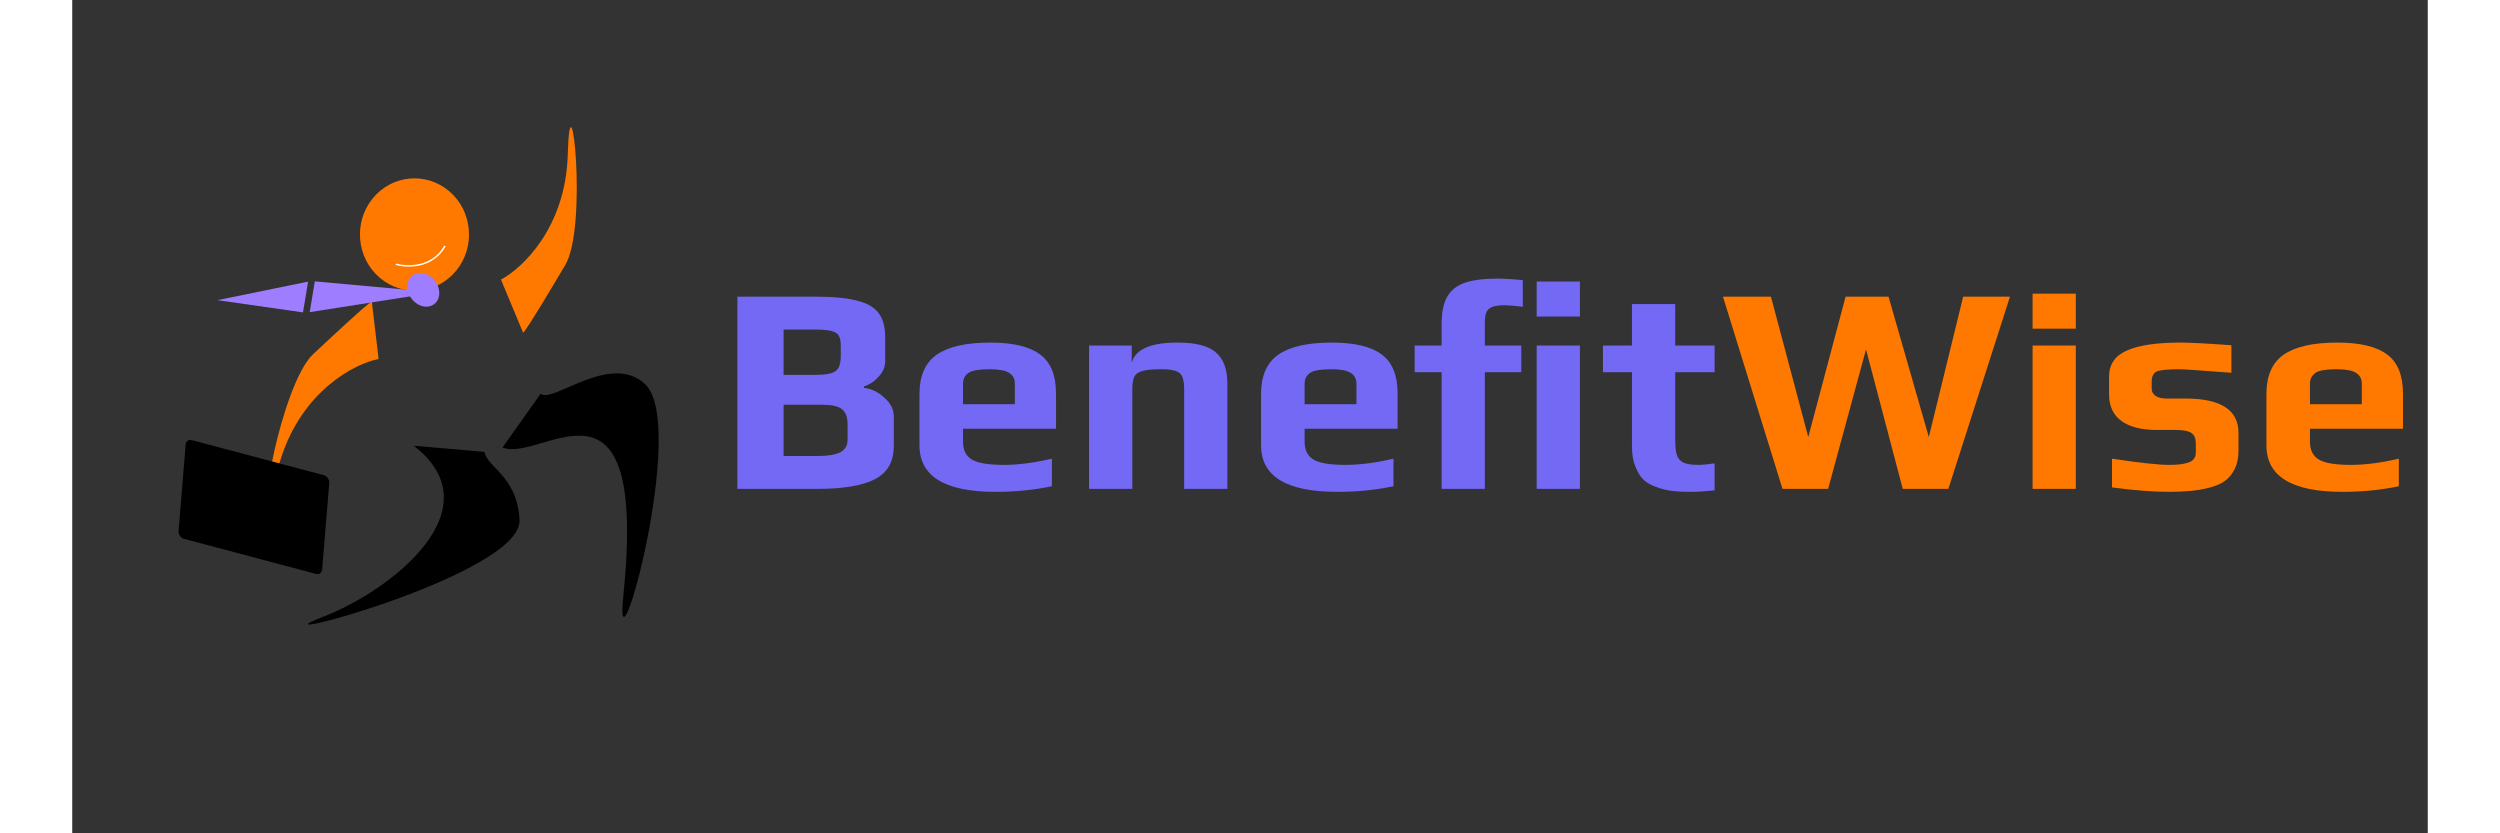 <svg width="180" height="60" viewBox="0 0 212 75" fill="none" xmlns="http://www.w3.org/2000/svg">
<rect x="0" y="0" width="212" height="75" fill="#333333" stroke="none"/>
<path d="M59.867 26.7H66.877C68.53 26.7 69.8 26.824 70.689 27.073C71.595 27.304 72.235 27.686 72.608 28.219C72.981 28.735 73.168 29.463 73.168 30.405V32.538C73.168 33.017 72.972 33.471 72.582 33.897C72.208 34.324 71.764 34.617 71.249 34.777V34.91C71.924 34.981 72.537 35.274 73.088 35.79C73.657 36.287 73.941 36.847 73.941 37.469V40.135C73.941 41.538 73.381 42.533 72.262 43.12C71.142 43.706 69.41 43.999 67.064 43.999H59.867V26.7ZM66.877 33.737C67.535 33.737 68.023 33.684 68.343 33.577C68.663 33.471 68.876 33.302 68.983 33.071C69.108 32.822 69.17 32.467 69.17 32.005V31.151C69.17 30.743 69.116 30.441 69.01 30.245C68.903 30.032 68.681 29.881 68.343 29.792C68.023 29.703 67.508 29.659 66.797 29.659H64.025V33.737H66.877ZM66.984 41.041C67.997 41.041 68.716 40.925 69.143 40.694C69.57 40.463 69.783 40.09 69.783 39.575V38.189C69.783 37.549 69.614 37.096 69.276 36.829C68.956 36.563 68.379 36.429 67.544 36.429H64.025V41.041H66.984ZM83.104 44.266C78.537 44.266 76.254 42.871 76.254 40.081V35.443C76.254 33.826 76.769 32.653 77.8 31.924C78.848 31.196 80.457 30.832 82.624 30.832C84.668 30.832 86.161 31.187 87.103 31.898C88.062 32.591 88.542 33.773 88.542 35.443V38.588H80.172V39.761C80.172 40.508 80.439 41.041 80.972 41.361C81.505 41.681 82.465 41.84 83.851 41.84C85.13 41.84 86.57 41.654 88.169 41.281V43.76C86.587 44.097 84.899 44.266 83.104 44.266ZM84.837 36.376V34.51C84.837 34.084 84.659 33.764 84.304 33.55C83.966 33.337 83.389 33.231 82.571 33.231C81.629 33.231 80.999 33.337 80.679 33.55C80.341 33.782 80.172 34.101 80.172 34.51V36.376H84.837ZM91.517 31.098H95.355V32.671C95.657 31.445 97.034 30.832 99.487 30.832C101.139 30.832 102.294 31.134 102.952 31.738C103.627 32.324 103.965 33.257 103.965 34.537V43.999H100.073V35.043C100.073 34.546 100.02 34.172 99.913 33.924C99.824 33.675 99.629 33.497 99.327 33.391C99.042 33.284 98.598 33.231 97.994 33.231C97.23 33.231 96.67 33.284 96.315 33.391C95.959 33.479 95.719 33.648 95.595 33.897C95.471 34.146 95.408 34.528 95.408 35.043V43.999H91.517V31.098ZM113.847 44.266C109.28 44.266 106.996 42.871 106.996 40.081V35.443C106.996 33.826 107.512 32.653 108.542 31.924C109.591 31.196 111.199 30.832 113.367 30.832C115.41 30.832 116.903 31.187 117.845 31.898C118.805 32.591 119.284 33.773 119.284 35.443V38.588H110.915V39.761C110.915 40.508 111.181 41.041 111.714 41.361C112.247 41.681 113.207 41.84 114.593 41.84C115.873 41.84 117.312 41.654 118.911 41.281V43.76C117.33 44.097 115.642 44.266 113.847 44.266ZM115.579 36.376V34.51C115.579 34.084 115.402 33.764 115.046 33.55C114.709 33.337 114.131 33.231 113.314 33.231C112.372 33.231 111.741 33.337 111.421 33.55C111.083 33.782 110.915 34.101 110.915 34.51V36.376H115.579ZM123.245 33.497H120.82V31.098H123.245V29.152C123.245 28.104 123.414 27.287 123.752 26.7C124.107 26.096 124.64 25.678 125.351 25.447C126.08 25.198 127.048 25.074 128.257 25.074C128.861 25.074 129.625 25.119 130.549 25.207V27.606C129.785 27.517 129.225 27.473 128.87 27.473C128.212 27.473 127.759 27.58 127.51 27.793C127.261 27.988 127.137 28.37 127.137 28.939V31.098H130.416V33.497H127.137V43.999H123.245V33.497ZM131.802 25.341H135.693V28.486H131.802V25.341ZM131.802 31.098H135.693V43.999H131.802V31.098ZM145.656 44.266C144.998 44.266 144.447 44.239 144.003 44.186C143.559 44.133 143.115 44.026 142.67 43.866C142.173 43.706 141.764 43.484 141.444 43.2C141.142 42.916 140.893 42.525 140.698 42.027C140.485 41.512 140.378 40.916 140.378 40.241V33.497H137.766V31.098H140.378V27.366H144.27V31.098H147.815V33.497H144.27V39.575C144.27 40.197 144.323 40.668 144.43 40.987C144.536 41.289 144.741 41.512 145.043 41.654C145.345 41.778 145.807 41.84 146.429 41.84C146.678 41.84 147.14 41.796 147.815 41.707V44.133C146.98 44.222 146.26 44.266 145.656 44.266Z" fill="#7369F5"/>
<path d="M148.567 26.7H152.885L156.244 39.335L159.603 26.7H163.468L167.093 39.335L170.185 26.7H174.397L168.852 43.999H164.747L161.442 31.445L158.03 43.999H153.925L148.567 26.7ZM176.432 26.433H180.323V29.579H176.432V26.433ZM176.432 31.098H180.323V43.999H176.432V31.098ZM188.673 44.266C187.287 44.266 185.589 44.133 183.581 43.866V41.281C186.052 41.654 187.766 41.84 188.726 41.84C189.543 41.84 190.148 41.76 190.539 41.6C190.929 41.441 191.125 41.147 191.125 40.721V39.921C191.125 39.477 191.001 39.166 190.752 38.988C190.503 38.793 190.014 38.695 189.286 38.695H187.606C186.238 38.695 185.181 38.428 184.434 37.895C183.688 37.344 183.315 36.545 183.315 35.496V33.924C183.315 32.804 183.848 32.013 184.914 31.551C185.98 31.072 187.589 30.832 189.739 30.832C190.592 30.832 192.12 30.912 194.324 31.072V33.55C191.551 33.337 189.988 33.231 189.632 33.231C188.584 33.231 187.9 33.302 187.58 33.444C187.295 33.604 187.153 33.897 187.153 34.324V35.017C187.153 35.248 187.269 35.452 187.5 35.63C187.731 35.79 188.068 35.87 188.513 35.87H190.219C193.382 35.87 194.963 36.9 194.963 38.962V40.588C194.963 41.21 194.848 41.752 194.617 42.214C194.386 42.676 194.084 43.04 193.711 43.306C193.355 43.555 192.893 43.751 192.324 43.893C191.774 44.035 191.196 44.133 190.592 44.186C190.041 44.239 189.401 44.266 188.673 44.266ZM204.33 44.266C199.763 44.266 197.479 42.871 197.479 40.081V35.443C197.479 33.826 197.995 32.653 199.025 31.924C200.074 31.196 201.682 30.832 203.85 30.832C205.894 30.832 207.386 31.187 208.328 31.898C209.288 32.591 209.768 33.773 209.768 35.443V38.588H201.398V39.761C201.398 40.508 201.664 41.041 202.197 41.361C202.731 41.681 203.69 41.84 205.076 41.84C206.356 41.84 207.795 41.654 209.394 41.281V43.76C207.813 44.097 206.125 44.266 204.33 44.266ZM206.062 36.376V34.51C206.062 34.084 205.885 33.764 205.529 33.55C205.192 33.337 204.614 33.231 203.797 33.231C202.855 33.231 202.224 33.337 201.904 33.55C201.567 33.782 201.398 34.101 201.398 34.51V36.376H206.062Z" fill="#FF7900"/>
<path d="M22.547 55.526C28.661 53.17 38.139 45.825 30.736 40.119L37.114 40.67C37.256 41.994 40.087 42.859 40.257 46.81C40.47 51.749 15.169 58.37 22.547 55.526Z" fill="black"/>
<path d="M18.74 41.383C20.697 35.13 25.446 32.726 27.576 32.306L26.96 27.127C26.179 27.657 23.849 29.865 21.683 31.875C18.74 34.606 16.294 49.201 18.74 41.383Z" fill="#FF7900"/>
<path d="M44.599 13.902C44.421 20.47 40.516 24.145 38.586 25.162L40.586 29.957C41.191 29.223 42.828 26.432 44.36 23.878C46.442 20.409 44.82 5.693 44.599 13.902Z" fill="#FF7900"/>
<path d="M49.599 53.649C51.858 31.657 42.161 41.742 38.729 40.271L42.154 35.44C43.24 36.352 48.439 31.646 51.558 34.577C55.457 38.24 48.708 62.328 49.599 53.649Z" fill="black"/>
<ellipse rx="4.969" ry="4.995" transform="matrix(0.758 0.652 -0.63 0.776 30.804 21.104)" fill="#FF7900"/>
<rect width="13.519" height="8.789" rx="0.531" transform="matrix(0.956 0.254 -0.083 1.01 10.254 39.476)" fill="black"/>
<path d="M29.125 23.777C30.127 24.07 32.413 24.154 33.55 22.137" stroke="white" stroke-width="0.133"/>
<path d="M13.067 27.014L21.229 25.346L20.769 28.115L13.067 27.014Z" fill="#9F7DFF"/>
<path d="M32.708 26.311L21.834 25.324L21.373 28.093L32.708 26.311Z" fill="#9F7DFF"/>
<ellipse rx="1.451" ry="1.506" transform="matrix(0.993 0.163 -0.036 -0.997 31.592 26.08)" fill="#9F7DFF"/>
</svg>
